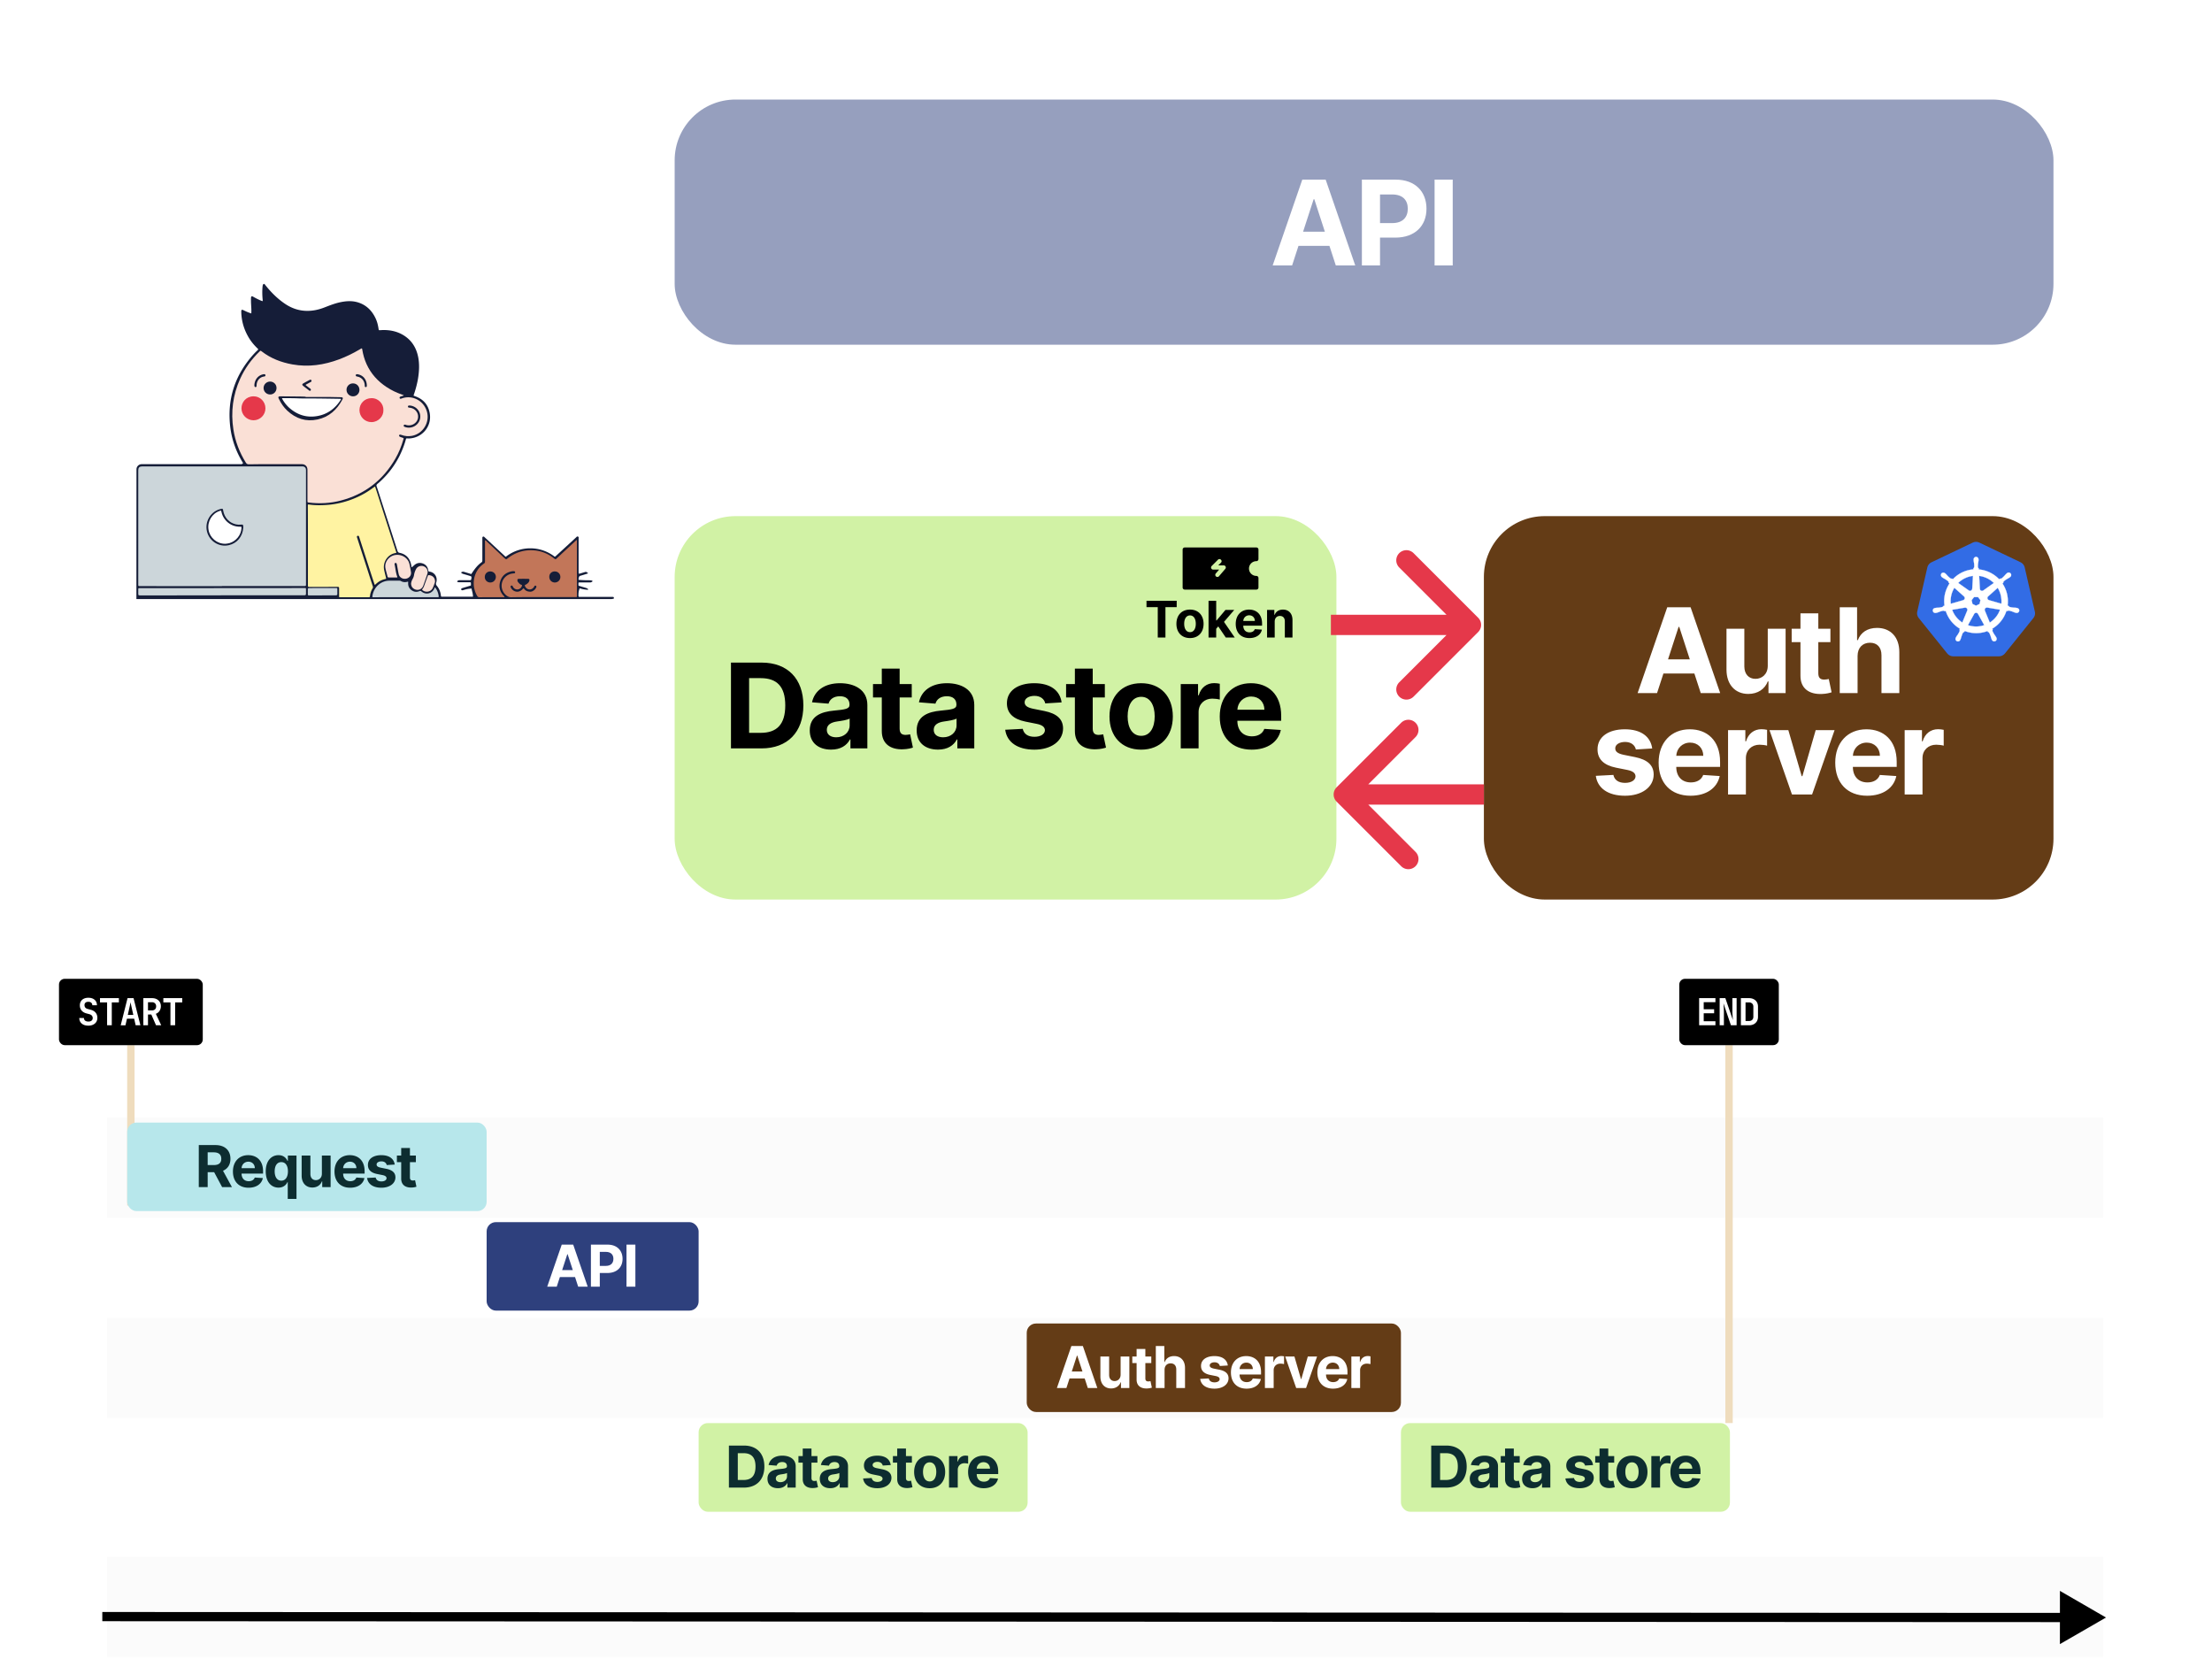 <svg viewBox="0 0 1200 900" fill="none" xmlns="http://www.w3.org/2000/svg"><path fill="#fff" d="M0 0h1200v900H0z"></path><path fill="#FBFBFB" d="M58.048 844.552h1083v54.32h-1083zm0-129.64h1083v54.32h-1083zm0-108.64h1083v54.32h-1083z"></path><rect x="264" y="663" width="115" height="48" rx="5" fill="#2E407D"></rect><path d="M302.036 698l1.693-5.201h8.229l1.693 5.201h5.167l-7.862-22.807h-6.214L296.869 698h5.167zm2.918-8.965l2.806-8.63h.178l2.806 8.63h-5.79zM320.565 698h4.822v-7.395h4.053c5.246 0 8.297-3.129 8.297-7.684 0-4.532-2.996-7.728-8.174-7.728h-8.998V698zm4.822-11.259v-7.606h3.252c2.784 0 4.131 1.515 4.131 3.786 0 2.261-1.347 3.82-4.109 3.82h-3.274zm19.305-11.548h-4.822V698h4.822v-22.807z" fill="#fff"></path><rect x="379" y="772.016" width="178.48" height="48.112" rx="5" fill="#D1F2A5"></rect><path d="M403.512 807.016c6.949 0 11.158-4.299 11.158-11.426 0-7.105-4.209-11.381-11.092-11.381h-8.151v22.807h8.085zm-3.263-4.131V788.34h3.073c4.277 0 6.537 2.183 6.537 7.25 0 5.09-2.26 7.295-6.548 7.295h-3.062zm21.783 4.454c2.528 0 4.165-1.102 5-2.695h.134v2.372h4.499v-11.537c0-4.076-3.452-5.791-7.261-5.791-4.098 0-6.793 1.96-7.45 5.078l4.388.356c.323-1.135 1.336-1.971 3.04-1.971 1.615 0 2.539.813 2.539 2.216v.067c0 1.103-1.169 1.248-4.143 1.537-3.385.312-6.425 1.448-6.425 5.268 0 3.385 2.416 5.1 5.679 5.1zm1.359-3.274c-1.459 0-2.506-.679-2.506-1.982 0-1.337 1.103-1.994 2.773-2.228 1.036-.144 2.728-.389 3.296-.768v1.815c0 1.793-1.481 3.163-3.563 3.163zm20.054-14.154h-3.218v-4.099h-4.744v4.099h-2.339v3.563h2.339v8.909c-.023 3.352 2.26 5.012 5.702 4.867a9.28 9.28 0 002.572-.445l-.746-3.531c-.234.045-.735.156-1.181.156-.946 0-1.603-.356-1.603-1.67v-8.286h3.218v-3.563zm6.97 17.428c2.528 0 4.165-1.102 5-2.695h.133v2.372h4.5v-11.537c0-4.076-3.453-5.791-7.261-5.791-4.099 0-6.794 1.96-7.451 5.078l4.388.356c.323-1.135 1.337-1.971 3.04-1.971 1.615 0 2.539.813 2.539 2.216v.067c0 1.103-1.169 1.248-4.142 1.537-3.386.312-6.426 1.448-6.426 5.268 0 3.385 2.417 5.1 5.68 5.1zm1.358-3.274c-1.459 0-2.505-.679-2.505-1.982 0-1.337 1.102-1.994 2.773-2.228 1.035-.144 2.728-.389 3.296-.768v1.815c0 1.793-1.481 3.163-3.564 3.163zm31.448-9.277c-.423-3.151-2.962-5.1-7.283-5.1-4.377 0-7.261 2.027-7.25 5.323-.011 2.561 1.604 4.221 4.945 4.889l2.962.59c1.492.301 2.172.847 2.194 1.704-.022 1.013-1.125 1.737-2.784 1.737-1.693 0-2.818-.724-3.107-2.116l-4.666.245c.445 3.275 3.229 5.29 7.762 5.29 4.432 0 7.606-2.26 7.617-5.635-.011-2.472-1.626-3.953-4.945-4.633l-3.096-.623c-1.592-.345-2.182-.891-2.171-1.715-.011-1.025 1.147-1.693 2.617-1.693 1.648 0 2.628.902 2.862 2.005l4.343-.268zm11.477-4.877h-3.219v-4.099h-4.744v4.099h-2.338v3.563h2.338v8.909c-.022 3.352 2.261 5.012 5.702 4.867a9.29 9.29 0 002.573-.445l-.746-3.531c-.234.045-.735.156-1.181.156-.947 0-1.604-.356-1.604-1.67v-8.286h3.219v-3.563zm9.636 17.439c5.19 0 8.419-3.552 8.419-8.82 0-5.301-3.229-8.842-8.419-8.842-5.189 0-8.419 3.541-8.419 8.842 0 5.268 3.23 8.82 8.419 8.82zm.023-3.675c-2.395 0-3.62-2.194-3.62-5.178 0-2.985 1.225-5.19 3.62-5.19 2.349 0 3.574 2.205 3.574 5.19 0 2.984-1.225 5.178-3.574 5.178zm10.483 3.341h4.744v-9.677c0-2.105 1.536-3.553 3.63-3.553.657 0 1.559.111 2.005.256v-4.209a7.081 7.081 0 00-1.493-.167c-1.915 0-3.485 1.113-4.109 3.229h-.178v-2.984h-4.599v17.105zm18.832.334c4.232 0 7.083-2.06 7.751-5.234l-4.388-.289c-.479 1.303-1.704 1.982-3.285 1.982-2.372 0-3.876-1.57-3.876-4.121v-.011h11.649v-1.303c0-5.813-3.519-8.686-8.04-8.686-5.034 0-8.297 3.575-8.297 8.853 0 5.424 3.218 8.809 8.486 8.809zm-3.798-10.613c.101-1.949 1.582-3.508 3.686-3.508 2.061 0 3.486 1.47 3.497 3.508h-7.183z" fill="#0D2D30"></path><rect x="760" y="772.016" width="178.48" height="48.112" rx="5" fill="#D1F2A5"></rect><path d="M784.512 807.016c6.949 0 11.158-4.299 11.158-11.426 0-7.105-4.209-11.381-11.092-11.381h-8.151v22.807h8.085zm-3.263-4.131V788.34h3.073c4.277 0 6.537 2.183 6.537 7.25 0 5.09-2.26 7.295-6.548 7.295h-3.062zm21.783 4.454c2.528 0 4.165-1.102 5-2.695h.134v2.372h4.499v-11.537c0-4.076-3.452-5.791-7.261-5.791-4.098 0-6.793 1.96-7.45 5.078l4.388.356c.323-1.135 1.336-1.971 3.04-1.971 1.615 0 2.539.813 2.539 2.216v.067c0 1.103-1.169 1.248-4.143 1.537-3.385.312-6.425 1.448-6.425 5.268 0 3.385 2.416 5.1 5.679 5.1zm1.359-3.274c-1.459 0-2.506-.679-2.506-1.982 0-1.337 1.103-1.994 2.773-2.228 1.036-.144 2.728-.389 3.296-.768v1.815c0 1.793-1.481 3.163-3.563 3.163zm20.054-14.154h-3.218v-4.099h-4.744v4.099h-2.339v3.563h2.339v8.909c-.023 3.352 2.26 5.012 5.702 4.867a9.28 9.28 0 002.572-.445l-.746-3.531c-.234.045-.735.156-1.181.156-.946 0-1.603-.356-1.603-1.67v-8.286h3.218v-3.563zm6.97 17.428c2.528 0 4.165-1.102 5-2.695h.133v2.372h4.5v-11.537c0-4.076-3.453-5.791-7.261-5.791-4.099 0-6.794 1.96-7.451 5.078l4.388.356c.323-1.135 1.337-1.971 3.04-1.971 1.615 0 2.539.813 2.539 2.216v.067c0 1.103-1.169 1.248-4.142 1.537-3.386.312-6.426 1.448-6.426 5.268 0 3.385 2.417 5.1 5.68 5.1zm1.358-3.274c-1.459 0-2.505-.679-2.505-1.982 0-1.337 1.102-1.994 2.773-2.228 1.035-.144 2.728-.389 3.296-.768v1.815c0 1.793-1.481 3.163-3.564 3.163zm31.448-9.277c-.423-3.151-2.962-5.1-7.283-5.1-4.377 0-7.261 2.027-7.25 5.323-.011 2.561 1.604 4.221 4.945 4.889l2.962.59c1.492.301 2.172.847 2.194 1.704-.022 1.013-1.125 1.737-2.784 1.737-1.693 0-2.818-.724-3.107-2.116l-4.666.245c.445 3.275 3.229 5.29 7.762 5.29 4.432 0 7.606-2.26 7.617-5.635-.011-2.472-1.626-3.953-4.945-4.633l-3.096-.623c-1.592-.345-2.182-.891-2.171-1.715-.011-1.025 1.147-1.693 2.617-1.693 1.648 0 2.628.902 2.862 2.005l4.343-.268zm11.477-4.877h-3.219v-4.099h-4.744v4.099h-2.338v3.563h2.338v8.909c-.022 3.352 2.261 5.012 5.702 4.867a9.29 9.29 0 002.573-.445l-.746-3.531c-.234.045-.735.156-1.181.156-.947 0-1.604-.356-1.604-1.67v-8.286h3.219v-3.563zm9.636 17.439c5.19 0 8.419-3.552 8.419-8.82 0-5.301-3.229-8.842-8.419-8.842-5.189 0-8.419 3.541-8.419 8.842 0 5.268 3.23 8.82 8.419 8.82zm.023-3.675c-2.395 0-3.62-2.194-3.62-5.178 0-2.985 1.225-5.19 3.62-5.19 2.349 0 3.574 2.205 3.574 5.19 0 2.984-1.225 5.178-3.574 5.178zm10.483 3.341h4.744v-9.677c0-2.105 1.536-3.553 3.63-3.553.657 0 1.559.111 2.005.256v-4.209a7.081 7.081 0 00-1.493-.167c-1.915 0-3.485 1.113-4.109 3.229h-.178v-2.984h-4.599v17.105zm18.832.334c4.232 0 7.083-2.06 7.751-5.234l-4.388-.289c-.479 1.303-1.704 1.982-3.285 1.982-2.372 0-3.876-1.57-3.876-4.121v-.011h11.649v-1.303c0-5.813-3.519-8.686-8.04-8.686-5.034 0-8.297 3.575-8.297 8.853 0 5.424 3.218 8.809 8.486 8.809zm-3.798-10.613c.101-1.949 1.582-3.508 3.686-3.508 2.061 0 3.486 1.47 3.497 3.508h-7.183z" fill="#0D2D30"></path><path fill="#EFDCBD" d="M69 567h4v87h-4z"></path><rect x="32" y="531" width="78" height="36" rx="3.104" fill="#000"></rect><path d="M47.957 556.41c-1.506 0-2.703-.37-3.59-1.11-.889-.753-1.34-1.769-1.353-3.046h2.522c0 .605.215 1.082.646 1.432.444.336 1.042.504 1.796.504.726 0 1.29-.168 1.694-.504.417-.336.626-.8.626-1.392a1.98 1.98 0 00-.444-1.291c-.296-.364-.706-.619-1.23-.767l-1.696-.464c-1.156-.296-2.05-.827-2.683-1.594-.619-.767-.928-1.695-.928-2.784 0-.834.188-1.561.565-2.179a3.747 3.747 0 011.594-1.433c.7-.336 1.52-.504 2.461-.504 1.426 0 2.556.37 3.39 1.109.834.727 1.257 1.709 1.27 2.946h-2.521c0-.578-.188-1.029-.565-1.352-.377-.336-.908-.504-1.594-.504-.672 0-1.19.161-1.553.484-.35.31-.525.74-.525 1.291 0 .512.134.949.404 1.312.282.35.685.598 1.21.746l1.755.485c1.17.296 2.065.827 2.684 1.594.618.753.928 1.688.928 2.804 0 .834-.202 1.574-.605 2.219-.404.633-.976 1.123-1.715 1.473-.727.35-1.574.525-2.543.525zm10.144-.202V543.82h-3.853v-2.34h10.249v2.34h-3.854v12.388h-2.542zm7.38 0l3.712-14.728h3.249l3.732 14.728h-2.583l-.806-3.571H68.87l-.807 3.571h-2.582zm3.853-5.629h2.986l-.887-3.955a99.715 99.715 0 01-.384-1.775 41.913 41.913 0 01-.222-1.17c-.04.242-.114.632-.221 1.17-.108.524-.236 1.11-.384 1.755l-.888 3.975zm8.43 5.629V541.48h4.66c.982 0 1.83.181 2.542.544a4.076 4.076 0 011.695 1.534c.403.645.605 1.412.605 2.3 0 .982-.249 1.842-.747 2.582a3.977 3.977 0 01-1.977 1.554l2.926 6.214h-2.825l-2.562-5.851h-1.796v5.851h-2.522zm2.521-8.07h2.139c.713 0 1.27-.195 1.674-.585.404-.391.606-.929.606-1.615 0-.686-.209-1.23-.626-1.634-.403-.403-.955-.605-1.654-.605h-2.139v4.439zm12.182 8.07V543.82h-3.854v-2.34h10.25v2.34h-3.854v12.388h-2.542z" fill="#fff"></path><path fill="#EFDCBD" d="M936 567h4v205h-4z"></path><rect x="911" y="531" width="54" height="36" rx="3.104" fill="#000"></rect><path d="M921.775 556.208V541.48h8.838v2.199h-6.356v3.833h5.649v2.179h-5.649v4.318h6.356v2.199h-8.838zm11.133 0V541.48h3.087l4.096 11.903c-.041-.43-.081-.934-.122-1.513l-.121-1.795a36.644 36.644 0 01-.04-1.615v-6.98h2.3v14.728h-3.087l-4.055-11.904c.027.39.06.861.101 1.412.04.552.074 1.117.101 1.695.026.579.04 1.11.04 1.594v7.203h-2.3zm11.516 0V541.48h4.378c.995 0 1.856.195 2.582.585.74.376 1.312.908 1.715 1.594.404.686.606 1.493.606 2.421v5.508c0 .928-.202 1.742-.606 2.441a4.223 4.223 0 01-1.715 1.614c-.726.377-1.587.565-2.582.565h-4.378zm2.522-2.32h1.856c.726 0 1.304-.202 1.735-.606.43-.416.646-.981.646-1.694v-5.508c0-.7-.216-1.251-.646-1.655-.431-.417-1.009-.625-1.735-.625h-1.856v10.088z" fill="#fff"></path><rect x="69" y="609" width="195" height="48" rx="5" fill="#B7E7EB"></rect><path d="M107.839 644h4.822v-8.085h3.519l4.321 8.085h5.323l-4.844-8.865c2.594-1.113 4.031-3.374 4.031-6.492 0-4.533-2.996-7.45-8.174-7.45h-8.998V644zm4.822-11.96v-6.905h3.252c2.784 0 4.131 1.236 4.131 3.508 0 2.261-1.347 3.397-4.109 3.397h-3.274zm22.19 12.294c4.231 0 7.082-2.06 7.751-5.234l-4.388-.29c-.479 1.303-1.704 1.983-3.285 1.983-2.372 0-3.876-1.571-3.876-4.121v-.011h11.649v-1.303c0-5.813-3.519-8.686-8.041-8.686-5.033 0-8.296 3.575-8.296 8.853 0 5.424 3.218 8.809 8.486 8.809zm-3.798-10.613c.1-1.949 1.582-3.508 3.686-3.508 2.061 0 3.486 1.47 3.497 3.508h-7.183zm29.794 16.694v-23.52h-4.678v2.873h-.211c-.635-1.392-2.005-3.096-4.867-3.096-3.753 0-6.927 2.918-6.927 8.798 0 5.724 3.04 8.808 6.938 8.808 2.762 0 4.199-1.592 4.856-3.018h.144v9.155h4.745zm-4.644-14.968c0 3.052-1.314 5.056-3.597 5.056-2.328 0-3.597-2.071-3.597-5.056 0-2.962 1.247-5 3.597-5 2.305 0 3.597 1.949 3.597 5zm18.412 1.27c.011 2.294-1.56 3.497-3.263 3.497-1.793 0-2.952-1.259-2.963-3.274v-10.045h-4.744v10.891c.011 3.998 2.35 6.437 5.791 6.437 2.573 0 4.421-1.326 5.19-3.33h.178V644h4.555v-17.105h-4.744v9.822zm15.335 7.617c4.232 0 7.083-2.06 7.751-5.234l-4.388-.29c-.479 1.303-1.704 1.983-3.285 1.983-2.372 0-3.875-1.571-3.875-4.121v-.011h11.648v-1.303c0-5.813-3.519-8.686-8.04-8.686-5.034 0-8.297 3.575-8.297 8.853 0 5.424 3.219 8.809 8.486 8.809zm-3.797-10.613c.1-1.949 1.581-3.508 3.686-3.508 2.06 0 3.485 1.47 3.497 3.508h-7.183zm27.978-1.949c-.423-3.151-2.963-5.1-7.283-5.1-4.377 0-7.261 2.027-7.25 5.323-.011 2.561 1.603 4.221 4.944 4.889l2.963.59c1.492.301 2.171.846 2.193 1.704-.022 1.013-1.124 1.737-2.784 1.737-1.692 0-2.817-.724-3.107-2.116l-4.666.245c.446 3.274 3.23 5.29 7.762 5.29 4.432 0 7.606-2.261 7.617-5.635-.011-2.472-1.625-3.953-4.944-4.633l-3.096-.623c-1.592-.346-2.183-.891-2.172-1.715-.011-1.025 1.147-1.693 2.617-1.693 1.649 0 2.629.902 2.863 2.005l4.343-.268zm11.476-4.877h-3.218v-4.099h-4.744v4.099h-2.339v3.563h2.339v8.909c-.022 3.352 2.261 5.012 5.702 4.867a9.233 9.233 0 002.572-.446l-.746-3.53c-.234.045-.735.156-1.18.156-.947 0-1.604-.356-1.604-1.67v-8.286h3.218v-3.563z" fill="#0D2D30"></path><rect x="557" y="718" width="203" height="48" rx="5" fill="#643C16"></rect><path d="M578.519 753l1.693-5.201h8.23l1.693 5.201h5.167l-7.862-22.807h-6.215L573.352 753h5.167zm2.918-8.965l2.806-8.63h.179l2.806 8.63h-5.791zm26.491 1.682c.012 2.294-1.559 3.497-3.263 3.497-1.793 0-2.951-1.259-2.962-3.274v-10.045h-4.744v10.891c.011 3.998 2.35 6.437 5.791 6.437 2.572 0 4.421-1.326 5.19-3.33h.178V753h4.554v-17.105h-4.744v9.822zm16.639-9.822h-3.219v-4.099h-4.744v4.099h-2.338v3.563h2.338v8.909c-.022 3.352 2.261 5.012 5.702 4.867a9.242 9.242 0 002.573-.446l-.746-3.53c-.234.045-.735.156-1.181.156-.946 0-1.604-.356-1.604-1.67v-8.286h3.219v-3.563zm7.203 7.216c.011-2.205 1.359-3.497 3.296-3.497 1.927 0 3.063 1.236 3.052 3.341V753h4.744v-10.891c.011-4.009-2.35-6.437-5.914-6.437-2.594 0-4.332 1.225-5.111 3.24h-.201v-8.719h-4.61V753h4.744v-9.889zm34.318-2.339c-.423-3.151-2.962-5.1-7.283-5.1-4.376 0-7.261 2.027-7.25 5.323-.011 2.561 1.604 4.221 4.945 4.889l2.962.59c1.492.301 2.172.846 2.194 1.704-.022 1.013-1.125 1.737-2.784 1.737-1.693 0-2.818-.724-3.107-2.116l-4.666.245c.445 3.274 3.229 5.29 7.762 5.29 4.432 0 7.606-2.261 7.617-5.635-.011-2.472-1.626-3.953-4.944-4.633l-3.096-.623c-1.593-.346-2.183-.891-2.172-1.715-.011-1.025 1.147-1.693 2.617-1.693 1.648 0 2.628.902 2.862 2.005l4.343-.268zm10.174 12.562c4.232 0 7.083-2.06 7.751-5.234l-4.388-.29c-.479 1.303-1.704 1.983-3.285 1.983-2.372 0-3.875-1.571-3.875-4.121v-.011h11.648v-1.303c0-5.813-3.519-8.686-8.04-8.686-5.034 0-8.297 3.575-8.297 8.853 0 5.424 3.219 8.809 8.486 8.809zm-3.797-10.613c.1-1.949 1.581-3.508 3.686-3.508 2.06 0 3.485 1.47 3.497 3.508h-7.183zM686.21 753h4.745v-9.678c0-2.104 1.536-3.552 3.63-3.552.657 0 1.559.111 2.005.256v-4.209a7.081 7.081 0 00-1.493-.167c-1.915 0-3.485 1.113-4.109 3.229h-.178v-2.984h-4.6V753zm28.302-17.105h-5.023l-3.541 12.238h-.179l-3.552-12.238h-5.011l5.98 17.105h5.345l5.981-17.105zm8.642 17.439c4.232 0 7.083-2.06 7.751-5.234l-4.388-.29c-.479 1.303-1.704 1.983-3.285 1.983-2.372 0-3.875-1.571-3.875-4.121v-.011h11.648v-1.303c0-5.813-3.519-8.686-8.04-8.686-5.034 0-8.297 3.575-8.297 8.853 0 5.424 3.219 8.809 8.486 8.809zm-3.797-10.613c.1-1.949 1.581-3.508 3.686-3.508 2.06 0 3.485 1.47 3.497 3.508h-7.183zM733.102 753h4.745v-9.678c0-2.104 1.536-3.552 3.63-3.552.657 0 1.559.111 2.005.256v-4.209a7.081 7.081 0 00-1.493-.167c-1.915 0-3.485 1.113-4.109 3.229h-.178v-2.984h-4.6V753z" fill="#fff"></path><path d="M58.001 874.5l-2.5-.001-.002 5 2.5.001.002-5zm1084.499 3l-24.99-14.445-.02 28.867 25.01-14.422zm-1084.501 2l1062.001.49v-5L58.001 874.5l-.002 5z" fill="#000"></path><path d="M74 325l.038-70.382a2.8 2.8 0 012.799-2.798l54.217-.001c1.119-.44.719-.72.559-1-3.478-5.758-5.757-11.957-6.637-18.675-1.959-15.396 2.399-28.793 12.874-40.27.6-.64 1.2-1.24 1.84-1.839.519-.52.519-.52.04-1-1.64-1.56-3.119-3.279-4.358-5.199-2.799-4.439-4.358-9.277-4.478-14.556-.04-1.32.24-1.48 1.439-.88 1.279.64 2.599 1.2 3.998 1.64.16-2.32-.12-4.239-.16-6.199 0-.719-.04-1.399 0-2.119 0-1 .36-1.24 1.24-.72 1.399.8 2.798 1.52 4.278 2.12.879.359.879.359.799-.6-.24-2.52-.28-5.039 0-7.558.24-.96.68-1.12 1-.84.24.2.4.48.6.72 3.078 3.839 6.517 7.278 10.635 10.037 3.598 2.399 7.476 3.719 11.794 3.759 3.239.04 6.357-.64 9.356-1.799 2.799-1.08 5.597-2.2 8.516-2.84 2.958-.64 5.957-.919 8.916-.2 5.037 1.24 8.436 4.479 10.555 9.118.799 1.76 1.239 3.599 1.519 5.519.12.719.12.719.88.679 4.398-.32 8.636.36 12.474 2.64 4.598 2.759 7.157 6.918 8.156 12.077.72 3.799.52 7.558-.08 11.357-.48 2.959-1.279 5.878-2.239 8.717-.24.72-.4.68.48 1 4.478 1.52 7.277 4.599 8.076 9.238 1.12 6.358-2.958 11.997-8.876 13.396-1.079.24-2.199.4-3.318.28-.48-.08-.64.16-.76.6-.839 3.039-1.999 5.999-3.398 8.838-2.879 5.718-6.717 10.637-11.515 14.836-1.079.76-1.159 1.2-.919 1.8.559 1.559 1.039 3.159 1.559 4.718 3.238 10.078 6.517 20.115 9.715 30.193.24.72.56.999 1.28 1.119 3.158.68 5.157 2.64 5.997 5.759.16.68.28 1.4.4 2.079.759-.439 1.079-.879 1.559-1.279 1.359-1.12 2.879-1.36 4.518-.8 1.679.6 2.679 1.839 2.919 3.599.08.6.24.76.839.84 2.799.44 4.438 3.199 3.519 5.918-.24.68-.16 1.16.319 1.72 1.24 1.479 1.96 3.199 2.199 5.119.12.839 0 .839.92.839h16.512c0-1.679-.519-2.999-.799-4.439-1.879.12-3.159.44-4.398.84-.72.24-1.08.08-1.2-.32-.12-.36.16-.64.84-.839 1.159-.36 2.319-.68 3.478-1.04 1.16-.36.96-.08.96-1.36.04-.6-.2-.68-.52-.68h-5.757c-1.04-.04-1.2-.24-1.2-.56.76-.599.96-.559 1.2-.559h5.677c.52 0 .72-.16.8-.68.2-1.36.24-1.36-1.12-1.76-1.119-.36-2.279-.68-3.398-.999-.88-.36-1-.6-.92-.88.88-.4 1.12-.32 1.4-.24 1.359.4 2.678.8 4.038 1.239 1.839-2.839 3.398-4.838 5.517-6.358.4-.28.48-.6.48-1.04v-12.356c.08-.56.48-.76.96-.48 3.958 3.679 7.436 6.918 10.875 10.117.919.88.639.88 1.679.12a21.56 21.56 0 0124.988 0c.96.68.68.84 1.719-.12l10.516-9.677c.319-.28.599-.76 1.119-.56.56.2.36.759.36 1.159v17.956c0 1.159 0 1.159 1.079.84.96-.28 1.879-.56 2.839-.84 1.359.56 1.279.84.92.96l-2.279.719-2.039.6c-.56.92-.56 1.52-.52 2.08 2.879.24 4.638.24 6.397.24.999.12 1.199.32 1.159.599-.719.56-.999.56-1.239.56h-5.558c-.799 0-.839 0-.839.76 0 1.24-.08.96.959 1.28 1.08.36 2.199.64 3.319 1 .919.399 1.039.639.919.959-2.358-.12-3.438-.48-4.557-.8-.64 1.64-.64 2.8-.64 3.999 0 .44.12.68.6.64h17.272c.439 0 .879-.04 1.319.2v.76c-1 .24-1.279.24-1.599.24H74z" fill="#151D38"></path><path d="M120.379 318v-.08h44.576c1.045 0 1.045 0 1.045-1.035v-62.036c-.04-1.075-.643-1.712-1.728-1.831-.362-.04-.724 0-1.045 0H77.09c-1.487.04-2.09.677-2.09 2.11v61.916c0 .916 0 .916.965.916h.683c14.55.04 29.141.04 43.731.04z" fill="#CCD6DA"></path><path d="M149.226 251.81h14.533c1.514 0 2.668.883 2.947 2.247.08.361.08.682.08 1.043v16.567c0 .923.079.883.796.963 5.853.722 11.627.401 17.321-1.083 12.981-3.41 22.816-11.032 29.546-22.665 1.911-3.289 3.344-6.819 4.38-10.51.199-.722.199-.722-.478-.923l-1.075-.361c-.677-.28-.876-.521-.757-.922.12-.441.478-.482 1.195-.241 1.911.722 3.822.883 5.813.522 5.894-1.164 9.676-7.181 8.123-12.998-1.592-5.937-7.724-9.306-13.458-7.381-.279.081-.518.241-.797.281-.278.04-.478-.12-.597-.361-.119-.281-.04-.521.159-.682.16-.12.319-.2.518-.241.438-.16.836-.28 1.274-.401.08-.04.199-.08.239-.16.08-.201-.119-.161-.239-.201-.159-.08-.358-.12-.557-.2-2.987-1.043-5.854-2.367-8.482-4.132-4.778-3.129-8.481-7.221-10.87-12.476-1.115-2.487-1.872-5.094-2.31-7.822-.119-.802-.159-.802-.836-.441-.239.12-.438.24-.677.401-3.544 2.086-7.167 3.851-10.99 5.295-8.242 3.089-16.684 4.332-25.404 2.768-6.053-1.083-11.707-3.249-16.644-7.06-.638-.482-.638-.482-1.155.04-4.46 4.292-8.004 9.226-10.552 14.842-3.942 8.785-5.137 17.931-3.663 27.439.995 6.458 3.304 12.435 6.729 17.971.398.682.836.963 1.672.963 4.699-.121 9.437-.081 14.216-.081z" fill="#FAE0D6"></path><path d="M167.046 296.011v21.716c0 .482.12.683.64.683 1.079-.04 2.159 0 3.279 0 4.039 0 8.078-.04 12.077-.04.84 0 .92.121.92.965v3.941c0 .644-.08.724.639.724h15.436c.52 0 .64-.201.68-.643.16-1.448.6-2.856 1.36-4.102.28-.443.32-.845.12-1.368-.84-2.493-1.64-5.026-2.439-7.52-1.96-6.112-3.959-12.225-5.919-18.337a3.974 3.974 0 01-.2-.644c-.08-.362.08-.643.44-.723.32-.081.56.08.68.361l.12.362 4.199 13.03c1.319 4.102 2.639 8.203 3.999 12.265.24.684.24.724.76.241 1.439-1.407 3.119-2.332 5.078-2.774.6-.161.64-.161.48-.765-.32-1.327-.68-2.694-.96-4.021-.919-4.021 1.52-8.163 5.479-9.209.24-.08.52-.08.76-.161.28-.04.4-.201.28-.482-.04-.161-.08-.322-.16-.443-3.119-9.732-6.279-19.504-9.398-29.235-.56-1.81-1.16-3.62-1.759-5.429-.12-.402-.32-.563-.64-.201-.12.12-.24.201-.4.281-2.639 1.971-5.479 3.7-8.478 5.067-5.839 2.694-11.997 4.223-18.435 4.464-2.72.121-5.439.08-8.118-.322-.44-.08-.6.081-.56.483v.764c.04 7.037.04 14.075.04 21.072z" fill="#FFF3A2"></path><path d="M294.629 323.919h17.513c.838 0 .838 0 .838-.849v-29.592c0-.162.08-.364-.08-.445-.239-.121-.319.121-.478.243-2.155 2.021-4.309 4.002-6.503 6.023-1.317 1.213-2.633 2.466-3.95 3.679-.558.526-.638.485-1.236.081-.2-.121-.359-.283-.519-.404-3.152-2.386-6.662-3.8-10.572-4.083-5.226-.405-9.974 1.051-14.162 4.285-.918.727-.918.727-1.756-.041-.04-.04-.08-.081-.159-.121-3.152-2.992-6.344-5.983-9.535-8.975-.239-.242-.479-.687-.798-.566-.239.122-.12.566-.12.89v10.47c0 .485-.04.89-.558 1.213-5.745 3.921-7.101 11.562-3.75 17.464.319.566.678.809 1.356.809 4.229-.04 8.498 0 12.726-.04.28 0 .679.121.798-.122.12-.242-.279-.444-.478-.647-2.075-2.263-2.713-4.891-1.836-7.802.878-2.911 2.913-4.649 5.785-5.336.599-.162 1.197-.243 1.795-.162.32.04.519.243.519.606 0 .283-.16.486-.479.526-.359.04-.678.081-1.037.121-2.753.364-5.106 2.466-5.665 5.175a6.704 6.704 0 002.992 7.115 3.715 3.715 0 001.995.566c5.904-.121 11.649-.081 17.354-.081z" fill="#C27659"></path><path d="M120.453 319.042c-8.157.036-16.314.036-24.472.036H75.568c-.402 0-.603.142-.563.499v2.139c0 1.284 0 1.284 1.447 1.284 11.452 0 22.945 0 34.397-.036 17.882 0 35.724-.035 53.606-.035h.764c.562-.036.763-.214.763-.713.04-.928 0-1.819 0-2.746 0-.392-.201-.499-.603-.464h-.683c-4.259 0-8.479.036-12.738.036h-31.505zm99.508 4.917h17.559c.355.041.514-.081.474-.487-.198-1.707-.791-3.252-1.819-4.634-.158-.243-.316-.203-.395.082-.04.122-.08.244-.159.365-1.305 2.805-4.547 3.577-6.92 1.626-.435-.366-.712-.447-1.226-.203-1.463.61-2.847.406-4.152-.488-1.385-.975-2.017-2.357-1.899-4.105.04-.609 0-.65-.514-.487-1.226.325-2.372.203-3.48-.447-.277-.163-.514-.163-.83-.163-1.819 0-3.678-.041-5.497 0-4.192.081-7.791 3.048-8.858 7.234a7.974 7.974 0 00-.238 1.342c-.039.284.08.406.356.406h.752c5.655-.041 11.27-.041 16.846-.041z" fill="#CCD6DA"></path><path d="M213.007 313.287h2.188c.289 0 .454-.077.33-.386-.826-2.127-.949-4.408-1.445-6.612-.124-.502.083-.812.454-.889.372-.077.62.155.743.657.124.503.207 1.044.289 1.547.248 1.314.454 2.629.743 3.905.413 1.74 2.106 2.745 3.964 2.435 1.816-.348 2.972-1.894 2.683-3.634-.248-1.508-.496-2.977-.867-4.446-.784-3.286-4.293-5.374-7.802-4.756-3.344.58-5.78 3.867-5.202 7.076.289 1.546.784 3.054 1.156 4.601.083.348.289.502.702.502h2.064zm9.993 3.36c.082 1.124.449 2.007 1.348 2.648 1.88 1.365 4.413.683 5.231-1.484.776-2.127 1.511-4.293 2.247-6.46.082-.241.122-.482.163-.763.123-1.564-.817-2.969-2.37-3.45-1.511-.442-3.187.2-3.922 1.605-.491.963-.899 2.006-1.063 3.089a6.383 6.383 0 01-.776 2.247c-.49.843-.776 1.726-.858 2.568z" fill="#FAE0D6"></path><path d="M174.838 323v-.036h7.472c.406-.036.69-.18.69-.577v-3.027c0-.252-.162-.36-.447-.36h-9.908c-1.665 0-3.33.036-4.955.036-.487 0-.69.144-.69.577.041.901 0 1.801 0 2.666 0 .685 0 .721.812.721h7.026z" fill="#CCD6DA"></path><path d="M236 315.398c0-1.79-1.151-3.074-2.899-3.347-.768-.116-.853-.077-1.109.584-.469 1.245-.895 2.49-1.364 3.697-.426 1.089-.639 2.295-1.492 3.229-.299.312-.043.506.17.701 1.791 1.362 4.52.778 5.458-1.245.426-.934.767-1.907 1.108-2.88.128-.311.128-.623.128-.739z" fill="#FAE0D6"></path><path d="M131.982 286.205c-.317 4.863-3.328 8.491-7.766 9.528-5.707 1.355-11.334-2.592-12.126-8.452-.674-4.943 2.496-9.967 7.648-11.163 1.109-.239 1.189-.199 1.347.917.674 3.788 3.21 6.578 6.895 7.415.872.2 1.744.24 2.655.16 1.189-.12 1.308 0 1.347 1.196.04.199 0 .399 0 .399z" fill="#151D38"></path><path d="M122.175 295c.607-.041 1.415-.123 2.223-.328 3.597-.983 6.427-4.424 6.588-8.111.041-.82.041-.82-.727-.82-4.81.082-9.013-3.195-10.104-7.947-.243-1.065-.364-.819-1.011-.614-4.163 1.392-6.749 5.735-6.022 10.2.687 4.342 4.527 7.661 9.053 7.62z" fill="#fff"></path><path d="M165.814 215.365h13.172c2.018 0 4.035.081 6.053.121.949.041 1.186.365.751 1.175-2.967 5.632-7.318 9.562-13.528 10.899-6.251 1.337-11.749-.405-16.456-4.821-1.86-1.742-3.284-3.849-4.431-6.159-.118-.243-.237-.446-.316-.689-.158-.486 0-.729.514-.85.198-.041.396-.041.554-.041l11.669.122c.673 0 1.306.081 1.978.081.04.081.04.121.04.162z" fill="#151D38"></path><path d="M169.073 216.154h-3.574c-1.486 0-2.932 0-4.418-.077-2.529-.077-5.059-.077-7.589-.077-.563 0-.603.039-.322.502a18.162 18.162 0 003.856 4.824c4.417 3.859 9.557 5.442 15.42 4.322 5.381-1.042 9.317-4.052 12.208-8.452.522-.81.522-.849-.482-.849-5.019-.077-10.079-.154-15.099-.193z" fill="#fff"></path><path d="M131 221.5c0-3.269 2.452-6.461 6.539-6.5 3.581-.039 6.461 2.919 6.461 6.5 0 3.62-2.88 6.5-6.5 6.5-3.581-.039-6.5-2.919-6.5-6.5zm76.99 1.02c.156 3.123-2.535 6.441-6.475 6.48-3.589 0-6.476-2.889-6.515-6.48 0-3.669 2.848-6.519 6.515-6.519 3.862-.078 6.67 3.24 6.475 6.519z" fill="#E5384A"></path><path d="M146.478 207c1.975 0 3.564 1.546 3.521 3.521 0 1.933-1.546 3.479-3.435 3.479-1.975 0-3.564-1.546-3.564-3.521 0-1.89 1.546-3.436 3.478-3.479zm45.044 1.001c1.975 0 3.478 1.545 3.478 3.563-.043 1.932-1.589 3.478-3.521 3.435-1.889 0-3.478-1.588-3.478-3.478a3.43 3.43 0 013.521-3.52zm36.477 18.059c-.04 4.067-4.208 6.933-8.176 5.616a1.405 1.405 0 01-.361-.155c-.401-.155-.561-.426-.401-.813.121-.349.481-.387.802-.31.2.039.441.155.641.194 2.766.736 5.652-.969 6.213-3.641.561-2.75-1.363-5.346-4.209-5.733-.24-.039-.521-.077-.761-.116-.281-.039-.441-.271-.441-.543 0-.348.2-.503.521-.542.2-.039.441 0 .681 0 3.167.349 5.532 2.944 5.491 6.043zm-59.001-19.375c0 .284-.223.447-.483.568a67.13 67.13 0 01-2.378 1.299c-.334.163-.408.325-.074.569.669.487 1.3 1.014 1.969 1.501.186.122.334.244.483.406.186.203.186.487.037.731s-.371.284-.631.203a.761.761 0 01-.372-.244c-1.003-.771-2.043-1.542-3.046-2.354-.706-.568-.669-.974.111-1.421a95.695 95.695 0 013.418-1.867c.557-.203 1.003 0 .966.609zM138 208.924c.114-2.898 2.01-5.299 4.703-5.837.304-.083.607-.125.911-.042.227.042.379.249.379.497.038.29-.076.538-.341.621a5.376 5.376 0 01-.797.165c-2.048.456-3.414 2.112-3.641 4.347-.038.249-.038.456-.038.704-.038.373-.19.621-.569.621-.379 0-.531-.29-.569-.662-.038-.125-.038-.249-.038-.414zm61-.021c0 .162 0 .447-.039.691-.078.284-.274.406-.548.406s-.469-.163-.509-.447c-.039-.203 0-.407-.039-.569-.117-2.398-1.643-4.227-3.913-4.674-.117-.041-.234-.041-.352-.081-.391-.082-.665-.285-.587-.732.079-.447.431-.528.783-.488 1.33.163 2.465.691 3.443 1.626 1.096 1.179 1.683 2.561 1.761 4.268zm88.66 112.088c-1.5-.043-2.514-.472-3.285-1.503-.324-.387-.446-.387-.77 0-1.42 1.675-3.488 1.976-5.151.816-.567-.387-1.014-.945-1.338-1.59-.162-.343-.203-.773.203-.988.405-.214.649 0 .851.387.122.258.284.515.487.773 1.338 1.504 3.691 1.031 4.421-.859.162-.429.202-.687-.325-.816-.73-.215-1.176-.816-1.663-1.375a1.494 1.494 0 01-.365-.816c-.121-.601.082-.988.69-.988 1.703-.043 3.447-.043 5.15 0 .568 0 .771.387.609.988-.244.988-.974 1.504-1.704 2.019-.243.172-.649.129-.73.43-.081.386.163.773.406 1.117 1.095 1.589 3.285 1.589 4.42 0 .122-.172.244-.43.365-.602.203-.301.487-.343.771-.215.284.172.365.473.243.774a4.071 4.071 0 01-1.095 1.546c-.73.601-1.541.945-2.19.902zm13.341-10.99c1.714 0 2.999 1.328 2.999 2.999 0 1.714-1.371 3.042-3.085 2.999-1.671-.043-2.957-1.371-2.914-3.085-.043-1.671 1.286-2.956 3-2.913zM265.979 316c-1.66 0-2.979-1.277-2.979-2.979 0-1.702 1.234-2.978 2.936-3.021 1.745 0 3.064 1.277 3.064 2.979-.043 1.702-1.319 3.021-3.021 3.021z" fill="#151D38"></path><rect x="366" y="280" width="359" height="208" rx="33" fill="#D1F2A5"></rect><path d="M413.045 406c14.182 0 22.773-8.773 22.773-23.318 0-14.5-8.591-23.227-22.636-23.227h-16.637V406h16.5zm-6.659-8.432v-29.682h6.273c8.727 0 13.341 4.455 13.341 14.796 0 10.386-4.614 14.886-13.364 14.886h-6.25zm44.495 9.091c5.159 0 8.5-2.25 10.204-5.5h.273V406h9.182v-23.545c0-8.319-7.046-11.819-14.818-11.819-8.364 0-13.864 4-15.205 10.364l8.955.727c.659-2.318 2.727-4.022 6.204-4.022 3.296 0 5.182 1.659 5.182 4.522v.137c0 2.25-2.386 2.545-8.455 3.136-6.909.636-13.113 2.955-13.113 10.75 0 6.909 4.932 10.409 11.591 10.409zm2.772-6.682c-2.977 0-5.113-1.386-5.113-4.045 0-2.727 2.25-4.068 5.659-4.546 2.113-.295 5.568-.795 6.727-1.568v3.705c0 3.659-3.023 6.454-7.273 6.454zm40.966-28.886h-6.568v-8.364h-9.682v8.364h-4.772v7.273h4.772v18.181c-.045 6.841 4.614 10.228 11.637 9.932 2.5-.091 4.272-.591 5.25-.909l-1.523-7.204c-.477.091-1.5.318-2.409.318-1.932 0-3.273-.727-3.273-3.409v-16.909h6.568v-7.273zm14.262 35.568c5.159 0 8.5-2.25 10.204-5.5h.273V406h9.182v-23.545c0-8.319-7.046-11.819-14.818-11.819-8.364 0-13.864 4-15.205 10.364l8.955.727c.659-2.318 2.727-4.022 6.204-4.022 3.296 0 5.182 1.659 5.182 4.522v.137c0 2.25-2.386 2.545-8.455 3.136-6.909.636-13.113 2.955-13.113 10.75 0 6.909 4.932 10.409 11.591 10.409zm2.772-6.682c-2.977 0-5.113-1.386-5.113-4.045 0-2.727 2.25-4.068 5.659-4.546 2.113-.295 5.568-.795 6.727-1.568v3.705c0 3.659-3.023 6.454-7.273 6.454zm64.256-18.932c-.864-6.431-6.045-10.409-14.864-10.409-8.931 0-14.818 4.137-14.795 10.864-.023 5.227 3.273 8.614 10.091 9.977l6.045 1.205c3.046.613 4.432 1.727 4.478 3.477-.046 2.068-2.296 3.546-5.682 3.546-3.455 0-5.75-1.478-6.341-4.319l-9.523.5c.909 6.682 6.591 10.796 15.841 10.796 9.046 0 15.523-4.614 15.546-11.5-.023-5.046-3.319-8.068-10.091-9.455l-6.319-1.272c-3.25-.705-4.454-1.819-4.431-3.5-.023-2.091 2.341-3.455 5.341-3.455 3.363 0 5.363 1.841 5.84 4.091l8.864-.546zm23.46-9.954h-6.568v-8.364h-9.682v8.364h-4.772v7.273h4.772v18.181c-.045 6.841 4.614 10.228 11.637 9.932 2.5-.091 4.272-.591 5.25-.909l-1.523-7.204c-.477.091-1.5.318-2.409.318-1.932 0-3.273-.727-3.273-3.409v-16.909h6.568v-7.273zm19.705 35.591c10.591 0 17.182-7.25 17.182-18 0-10.818-6.591-18.046-17.182-18.046-10.591 0-17.182 7.228-17.182 18.046 0 10.75 6.591 18 17.182 18zm.045-7.5c-4.886 0-7.386-4.477-7.386-10.568 0-6.091 2.5-10.591 7.386-10.591 4.796 0 7.296 4.5 7.296 10.591 0 6.091-2.5 10.568-7.296 10.568zM640.551 406h9.682v-19.75c0-4.295 3.136-7.25 7.409-7.25 1.341 0 3.182.227 4.091.523v-8.591c-.864-.205-2.068-.341-3.045-.341-3.91 0-7.114 2.273-8.387 6.591h-.363v-6.091h-9.387V406zm38.472.682c8.636 0 14.454-4.205 15.818-10.682l-8.955-.591c-.977 2.659-3.477 4.046-6.704 4.046-4.841 0-7.909-3.205-7.909-8.41v-.022h23.772v-2.659c0-11.864-7.181-17.728-16.409-17.728-10.272 0-16.931 7.296-16.931 18.069 0 11.068 6.568 17.977 17.318 17.977zm-7.75-21.659c.204-3.978 3.227-7.159 7.522-7.159 4.205 0 7.114 3 7.137 7.159h-14.659z" fill="#000"></path><rect x="805" y="280" width="309" height="208" rx="33" fill="#643C16"></rect><path d="M898.943 376l3.455-10.614h16.795L922.648 376h10.545l-16.045-46.545h-12.682L888.398 376h10.545zm5.955-18.295l5.727-17.614h.364l5.727 17.614h-11.818zM959 361.136c.023 4.682-3.182 7.137-6.659 7.137-3.659 0-6.023-2.568-6.046-6.682v-20.5h-9.681v22.227c.022 8.159 4.795 13.137 11.818 13.137 5.25 0 9.023-2.705 10.591-6.796h.363V376h9.296v-34.909H959v20.045zm33.994-20.045h-6.568v-8.364h-9.682v8.364h-4.772v7.273h4.772v18.181c-.045 6.841 4.614 10.228 11.637 9.932 2.5-.091 4.272-.591 5.25-.909l-1.523-7.204c-.477.091-1.5.318-2.409.318-1.932 0-3.273-.727-3.273-3.409v-16.909h6.568v-7.273zm14.736 14.727c.03-4.5 2.78-7.136 6.73-7.136 3.93 0 6.25 2.523 6.23 6.818V376h9.68v-22.227c.02-8.182-4.8-13.137-12.07-13.137-5.29 0-8.84 2.5-10.43 6.614h-.41v-17.795h-9.409V376h9.679v-20.182zm-111.415 50.227c-.863-6.431-6.045-10.409-14.863-10.409-8.932 0-14.818 4.137-14.796 10.864-.022 5.227 3.273 8.614 10.091 9.977l6.046 1.205c3.045.613 4.431 1.727 4.477 3.477-.046 2.068-2.296 3.546-5.682 3.546-3.454 0-5.75-1.478-6.341-4.319l-9.523.5c.91 6.682 6.591 10.796 15.841 10.796 9.046 0 15.523-4.614 15.546-11.5-.023-5.046-3.318-8.068-10.091-9.455l-6.318-1.272c-3.25-.705-4.455-1.819-4.432-3.5-.023-2.091 2.341-3.455 5.341-3.455 3.363 0 5.363 1.841 5.841 4.091l8.863-.546zm20.802 25.637c8.636 0 14.454-4.205 15.818-10.682l-8.955-.591c-.977 2.659-3.477 4.046-6.704 4.046-4.841 0-7.909-3.205-7.909-8.41v-.022h23.772v-2.659c0-11.864-7.182-17.728-16.409-17.728-10.273 0-16.932 7.296-16.932 18.069 0 11.068 6.569 17.977 17.319 17.977zm-7.75-21.659c.204-3.978 3.227-7.159 7.522-7.159 4.205 0 7.114 3 7.137 7.159h-14.659zM937.457 431h9.682v-19.75c0-4.295 3.137-7.25 7.409-7.25 1.341 0 3.182.227 4.091.523v-8.591c-.863-.205-2.068-.341-3.045-.341-3.909 0-7.114 2.273-8.387 6.591h-.363v-6.091h-9.387V431zm57.796-34.909h-10.25l-7.227 24.977h-.364l-7.25-24.977h-10.227L972.139 431h10.909l12.205-34.909zm17.677 35.591c8.64 0 14.45-4.205 15.82-10.682l-8.96-.591c-.97 2.659-3.47 4.046-6.7 4.046-4.84 0-7.91-3.205-7.91-8.41v-.022h23.77v-2.659c0-11.864-7.18-17.728-16.41-17.728-10.27 0-16.929 7.296-16.929 18.069 0 11.068 6.569 17.977 17.319 17.977zm-7.75-21.659c.2-3.978 3.23-7.159 7.52-7.159 4.21 0 7.12 3 7.14 7.159h-14.66zM1033.27 431h9.68v-19.75c0-4.295 3.14-7.25 7.41-7.25 1.34 0 3.18.227 4.09.523v-8.591c-.86-.205-2.07-.341-3.04-.341-3.91 0-7.12 2.273-8.39 6.591h-.36v-6.091h-9.39V431z" fill="#fff"></path><g clip-path="url(#clip0)"><path d="M1071.8 293.952c-.57.034-1.13.182-1.65.436l-22.29 10.632a4.233 4.233 0 00-2.3 2.864l-5.45 23.862a4.123 4.123 0 00.6 3.254c.07.116.15.228.24.336l15.4 19.148a4.24 4.24 0 003.32 1.568h24.7c1.29.002 2.52-.6 3.33-1.586l15.39-19.152c.81-1 1.11-2.32.8-3.572l-5.49-23.882a4.233 4.233 0 00-2.3-2.864l-22.25-10.606a4.33 4.33 0 00-2.07-.438h.02z" fill="#326CE5"></path><path d="M1072 302.084c-.76.054-1.35.712-1.31 1.48v.376c.04.426.1.848.19 1.266.12.8.17 1.611.13 2.42-.08.266-.23.506-.44.69l-.03.564c-.81.068-1.61.192-2.4.372-3.33.752-6.37 2.48-8.71 4.97l-.48-.34c-.26.08-.55.05-.79-.08a12.13 12.13 0 01-1.79-1.62c-.28-.327-.57-.637-.88-.93l-.29-.236a1.62 1.62 0 00-.93-.35c-.2-.011-.4.026-.59.109-.18.082-.34.206-.47.363-.45.634-.31 1.512.33 1.966l.27.22c.36.236.73.452 1.11.646.7.394 1.37.856 1.99 1.4.16.226.25.492.27.768l.43.4a17.223 17.223 0 00-2.71 12.012l-.56.16c-.15.232-.34.43-.57.576-.79.209-1.58.341-2.39.394-.43.009-.86.042-1.28.1l-.36.08h-.04c-.24.034-.47.136-.66.293-.2.158-.34.366-.42.601-.08.234-.09.487-.04.729.06.242.18.464.35.641a1.344 1.344 0 001.37.33h.02l.36-.04c.41-.12.81-.268 1.2-.436.75-.3 1.53-.53 2.32-.68.28.016.54.11.77.27l.6-.1a17.318 17.318 0 007.68 9.606l-.25.51c.12.234.16.494.12.752-.33.764-.73 1.496-1.2 2.184-.26.341-.5.697-.72 1.066l-.17.36c-.12.214-.18.458-.18.705.01.247.08.487.22.694.13.207.32.373.55.479a1.313 1.313 0 001.39-.152c.19-.152.34-.356.43-.588l.16-.34c.16-.4.28-.808.39-1.22.35-.874.54-1.812 1.03-2.392.16-.149.36-.246.57-.28l.3-.546a17.232 17.232 0 0012.29.03l.27.51c.27.04.51.19.68.41.37.716.68 1.466.91 2.24.11.414.24.822.39 1.222l.16.34c.09.231.24.434.44.585a1.323 1.323 0 001.39.154c.22-.105.41-.27.55-.477.13-.208.21-.449.21-.696.01-.248-.06-.492-.18-.706l-.17-.36a11.25 11.25 0 00-.72-1.062c-.46-.664-.86-1.372-1.2-2.114a.964.964 0 01-.01-.414.917.917 0 01.15-.386 5.117 5.117 0 01-.23-.538c3.64-2.17 6.36-5.6 7.65-9.64l.57.1c.2-.186.47-.284.74-.276.8.152 1.58.4 2.33.68.39.18.79.332 1.19.46.1.026.24.048.35.074h.02a1.353 1.353 0 001.37-.333c.17-.177.3-.398.35-.64.06-.241.05-.494-.03-.729a1.351 1.351 0 00-1.09-.892l-.39-.092a11.08 11.08 0 00-1.28-.1c-.81-.052-1.61-.184-2.39-.394a1.449 1.449 0 01-.57-.576l-.54-.16c.57-4.2-.41-8.465-2.78-11.986l.48-.436c-.02-.274.07-.546.24-.756.62-.528 1.28-.994 1.98-1.392.38-.194.75-.41 1.11-.646l.29-.236c.22-.133.39-.325.5-.553.11-.227.15-.481.13-.733a1.35 1.35 0 00-.9-1.118 1.326 1.326 0 00-.74-.04c-.24.057-.47.182-.65.362l-.29.236c-.31.293-.6.604-.88.93a12.77 12.77 0 01-1.74 1.646c-.26.104-.54.135-.81.088l-.51.36a17.463 17.463 0 00-11.07-5.34c0-.2-.02-.5-.03-.594a1.058 1.058 0 01-.43-.664c-.03-.808.02-1.616.15-2.414.08-.42.14-.84.18-1.266v-.4a1.408 1.408 0 00-1.31-1.48l-.02-.01zm-1.66 10.332l-.4 6.986h-.03c-.02.432-.28.8-.67 1.008-.39.208-.85.146-1.2-.108l-5.73-4.06a13.733 13.733 0 016.61-3.598c.47-.1.94-.176 1.41-.228h.01zm3.33 0c3.01.374 5.81 1.726 7.98 3.848l-5.67 4.034c-.35.28-.83.336-1.24.144-.41-.192-.67-.6-.67-1.048l-.4-6.978zm-13.44 6.454l5.24 4.676v.03c.33.284.47.726.37 1.148-.09.422-.42.756-.83.87v.02l-6.72 1.934c-.34-3.029.35-6.083 1.94-8.68v.002zm23.51 0a13.988 13.988 0 012 8.654l-6.73-1.94v-.026a1.18 1.18 0 01-.84-.87c-.09-.422.05-.86.38-1.148l5.2-4.654-.01-.016zm-12.81 5.04h2.14l1.31 1.664-.47 2.08-1.93.926-1.93-.926-.45-2.08 1.33-1.664zm6.87 5.676c.09-.01.2-.01.27 0l6.93 1.17c-1 2.88-2.97 5.34-5.55 6.986l-2.68-6.488c-.07-.174-.1-.363-.09-.552.02-.188.08-.37.18-.531.1-.16.23-.295.4-.391.16-.097.34-.153.53-.164l.01-.03zm-11.65.03c.39.006.76.208.97.536.21.328.25.74.09 1.1v.026l-2.66 6.436a13.769 13.769 0 01-5.52-6.914l6.88-1.166c.07-.008.15-.008.23 0l.01-.018zm5.81 2.8c.22-.007.43.047.62.156s.35.268.45.46h.03l3.39 6.114-1.36.4c-2.49.57-5.09.436-7.51-.388l3.4-6.114c.2-.36.58-.58 1-.59l-.02-.038z" fill="#fff" stroke="#fff" stroke-width=".11"></path></g><g opacity=".5"><rect x="366" y="54" width="748" height="133" rx="33" fill="#2E407D"></rect><path d="M700.963 144l3.455-10.614h16.795L724.668 144h10.545l-16.045-46.546h-12.682L690.418 144h10.545zm5.955-18.295l5.727-17.614h.364l5.727 17.614h-11.818zM738.816 144h9.841v-15.091h8.272c10.705 0 16.932-6.386 16.932-15.682 0-9.25-6.114-15.773-16.682-15.773h-18.363V144zm9.841-22.977V105.5h6.636c5.682 0 8.432 3.091 8.432 7.727 0 4.614-2.75 7.796-8.387 7.796h-6.681zm39.437-23.569h-9.841V144h9.841V97.454z" fill="#fff"></path></g><path d="M681.571 304.429a1.144 1.144 0 001.143-1.143v-5.143a1.14 1.14 0 00-1.143-1.143h-38.857a1.14 1.14 0 00-1.143 1.143v20.571a1.144 1.144 0 001.143 1.143h38.857a1.14 1.14 0 001.143-1.143v-5.143a1.141 1.141 0 00-1.143-1.142 4 4 0 010-8zm-16.846 4.172l-3.429 4a1.154 1.154 0 01-1.611.124 1.142 1.142 0 01-.124-1.612l1.811-2.113h-3.229a1.14 1.14 0 01-1.056-.706 1.138 1.138 0 01.248-1.245l3.428-3.428c1.041-1.041 2.659.573 1.616 1.616l-1.477 1.477h2.955a1.143 1.143 0 01.868 1.887zm-42.751 20.785h6.107v16.471h4.169v-16.471h6.107v-3.477h-16.383v3.477zm23.593 16.763c4.539 0 7.364-3.107 7.364-7.714 0-4.636-2.825-7.734-7.364-7.734s-7.363 3.098-7.363 7.734c0 4.607 2.824 7.714 7.363 7.714zm.02-3.214c-2.094 0-3.166-1.919-3.166-4.529 0-2.611 1.072-4.539 3.166-4.539 2.055 0 3.126 1.928 3.126 4.539 0 2.61-1.071 4.529-3.126 4.529zm10.042 2.922h4.149v-4.753l1.121-1.276 4.081 6.029h4.86l-5.834-8.484 5.552-6.477h-4.763l-4.793 5.679h-.224v-10.666h-4.149v19.948zm22.166.292c3.702 0 6.195-1.802 6.78-4.578l-3.838-.253c-.419 1.14-1.49 1.734-2.873 1.734-2.075 0-3.39-1.373-3.39-3.604v-.01h10.188v-1.139c0-5.085-3.078-7.598-7.032-7.598-4.403 0-7.257 3.127-7.257 7.744 0 4.743 2.815 7.704 7.422 7.704zm-3.321-9.282c.088-1.705 1.383-3.068 3.224-3.068 1.802 0 3.049 1.285 3.058 3.068h-6.282zm17.045.341c.01-1.929 1.16-3.059 2.835-3.059 1.665 0 2.669 1.091 2.659 2.922v8.786h4.149v-9.526c0-3.487-2.045-5.63-5.162-5.63-2.221 0-3.828 1.091-4.5 2.835h-.175v-2.64h-3.955v14.961h4.149v-8.649z" fill="#000"></path><path d="M801.889 342.889a5.5 5.5 0 000-7.778l-35.002-35.002a5.5 5.5 0 10-7.778 7.778L790.222 339l-31.113 31.113a5.5 5.5 0 107.778 7.778l35.002-35.002zM722 344.5h76v-11h-76v11zm3.111 82.611a5.5 5.5 0 000 7.778l35.002 35.002a5.5 5.5 0 107.778-7.778L736.778 431l31.113-31.113a5.5 5.5 0 10-7.778-7.778l-35.002 35.002zM805 425.5h-76v11h76v-11z" fill="#E5384A"></path></svg>